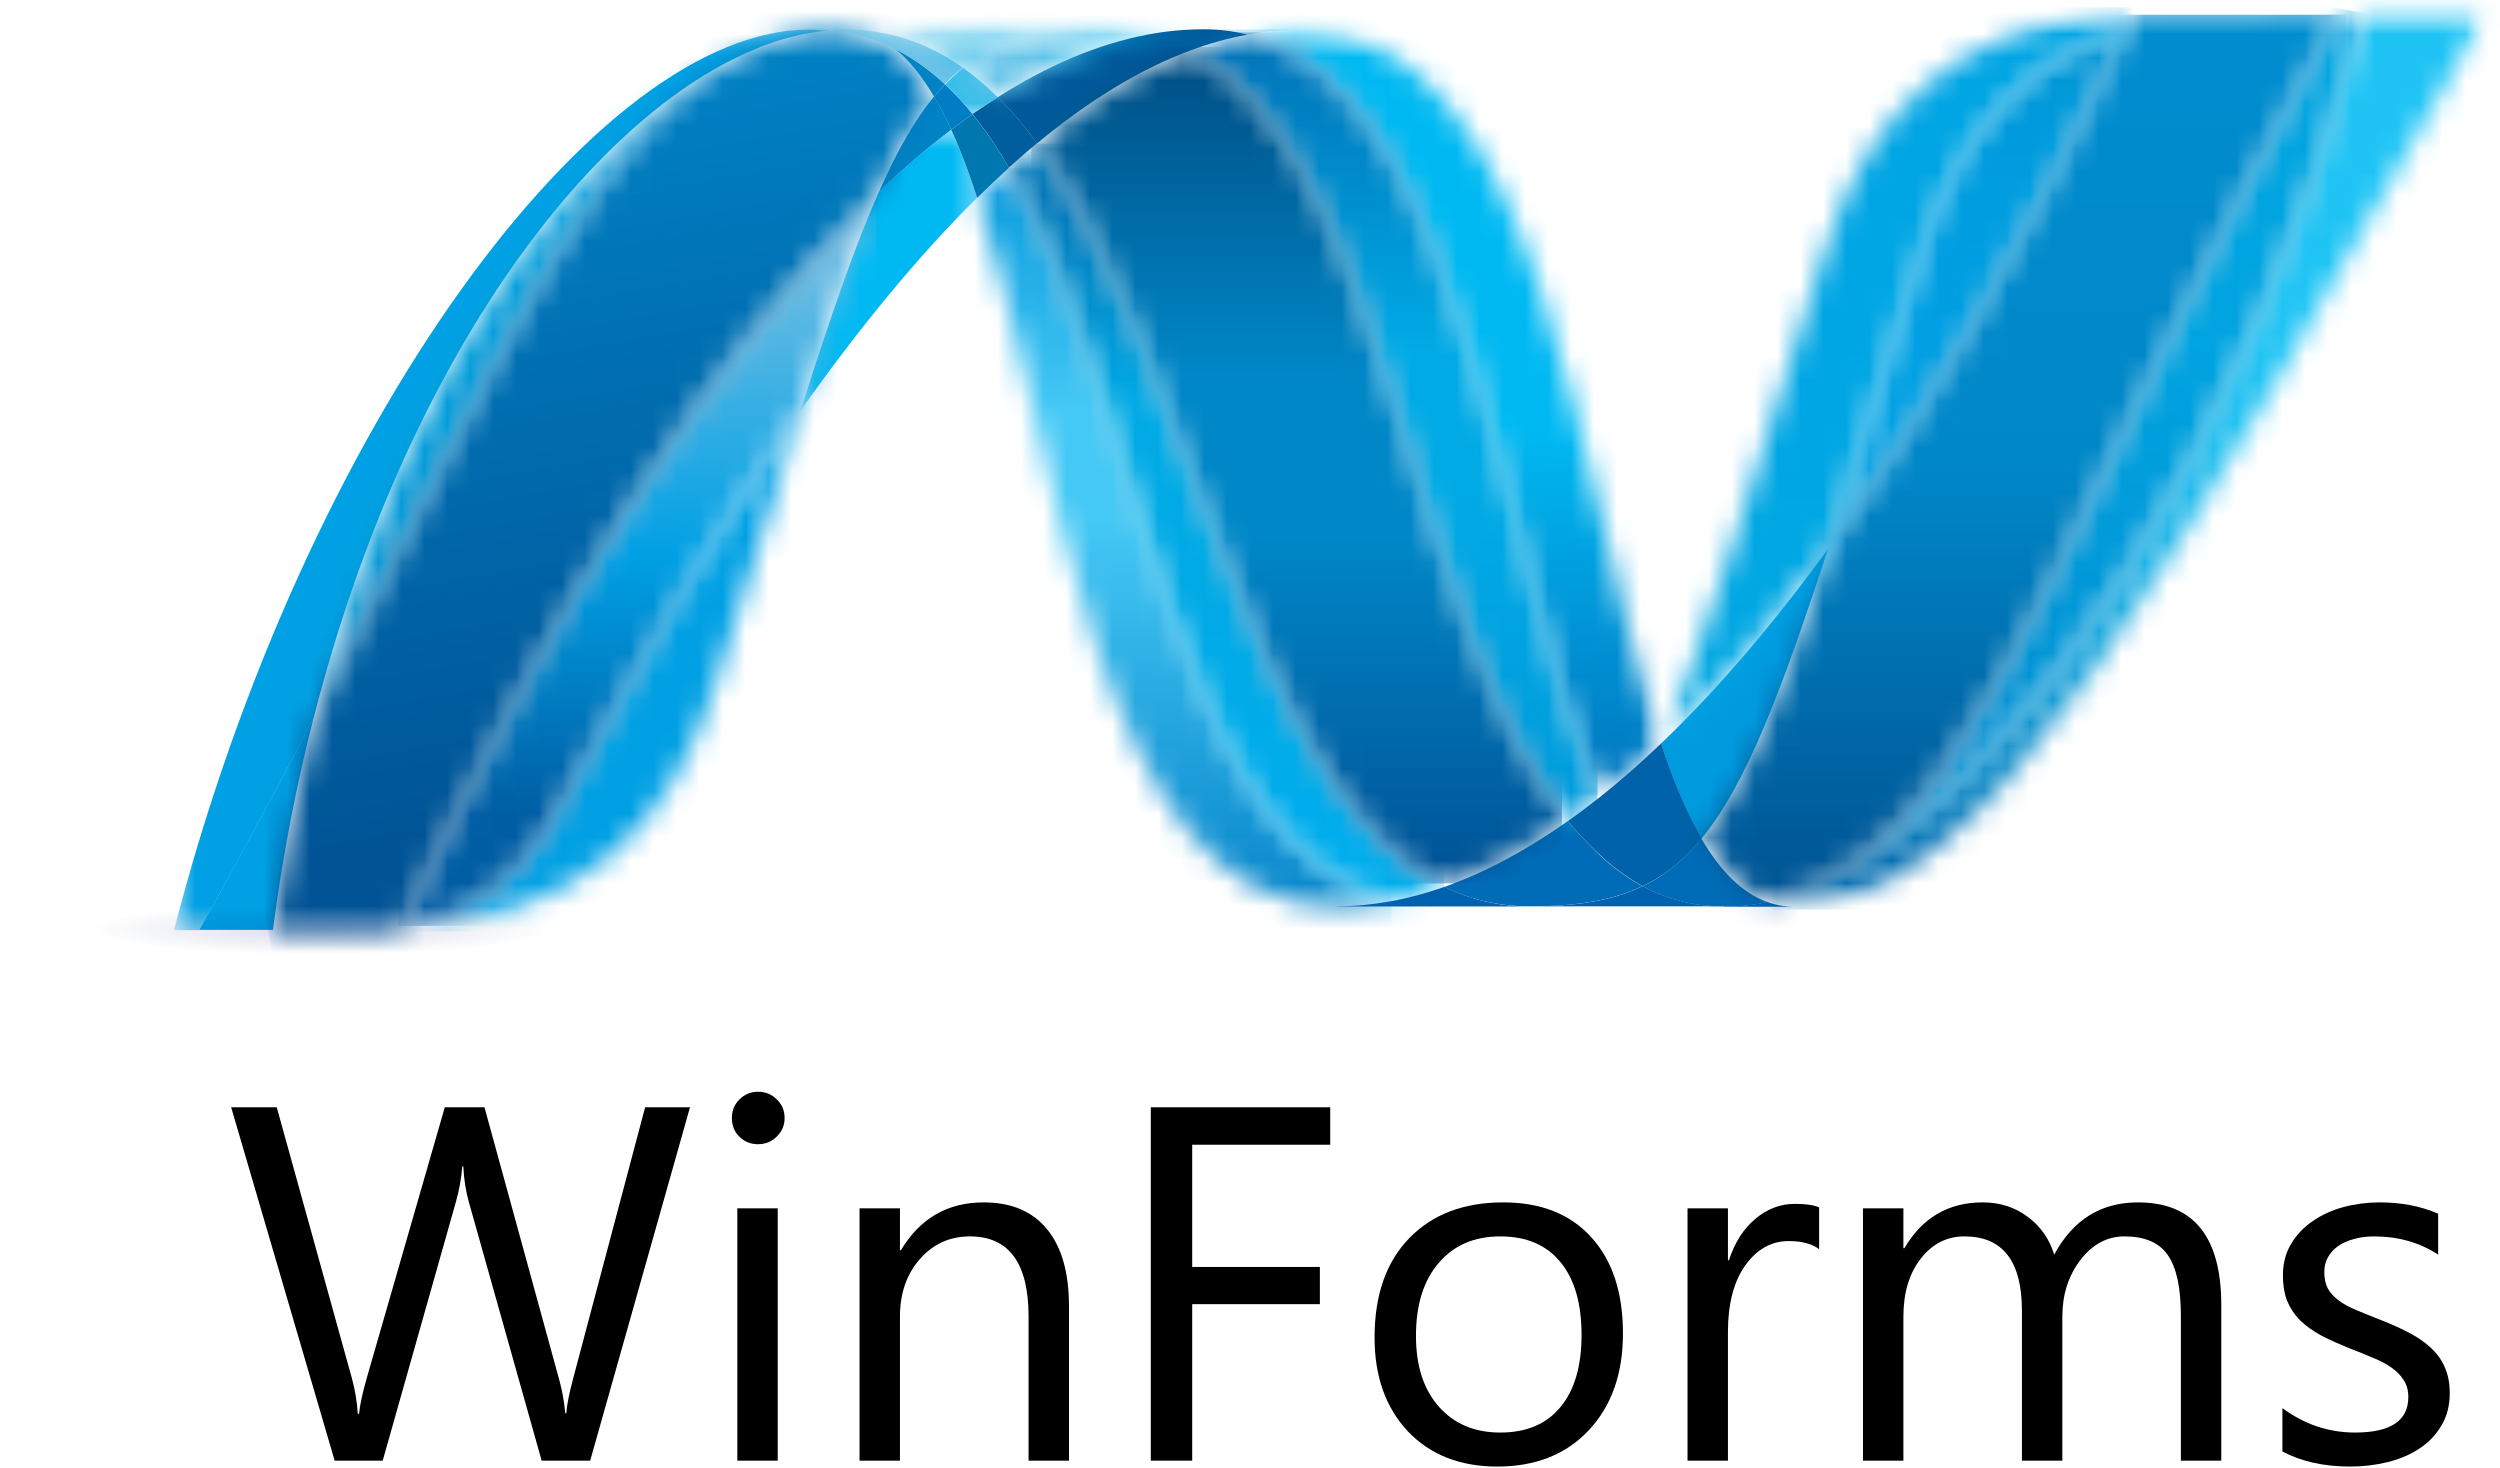 <svg xmlns="http://www.w3.org/2000/svg" width="109" height="64" viewBox="0 0 109 64" fill="none"><path d="M99.513 63.286V61.395C100.473 62.104 101.53 62.459 102.683 62.459C104.23 62.459 105.003 61.943 105.003 60.912C105.003 60.618 104.935 60.371 104.799 60.17C104.67 59.963 104.491 59.78 104.262 59.623C104.04 59.465 103.775 59.325 103.467 59.203C103.166 59.075 102.84 58.942 102.489 58.806C102.002 58.612 101.573 58.419 101.2 58.226C100.835 58.025 100.527 57.803 100.276 57.56C100.032 57.309 99.846 57.026 99.717 56.711C99.596 56.396 99.535 56.027 99.535 55.604C99.535 55.088 99.653 54.634 99.889 54.24C100.126 53.839 100.441 53.505 100.835 53.24C101.229 52.968 101.676 52.764 102.178 52.628C102.686 52.492 103.209 52.424 103.746 52.424C104.699 52.424 105.551 52.589 106.304 52.918V54.702C105.494 54.172 104.563 53.907 103.51 53.907C103.181 53.907 102.883 53.946 102.618 54.025C102.353 54.096 102.124 54.2 101.931 54.336C101.744 54.472 101.598 54.637 101.49 54.831C101.39 55.017 101.34 55.224 101.34 55.454C101.34 55.74 101.39 55.98 101.49 56.174C101.598 56.367 101.752 56.539 101.952 56.689C102.153 56.84 102.396 56.976 102.683 57.098C102.969 57.219 103.295 57.352 103.66 57.495C104.148 57.681 104.584 57.875 104.971 58.075C105.358 58.269 105.688 58.491 105.96 58.742C106.232 58.985 106.44 59.268 106.583 59.59C106.733 59.913 106.809 60.296 106.809 60.74C106.809 61.284 106.687 61.757 106.443 62.158C106.207 62.559 105.888 62.892 105.487 63.157C105.086 63.422 104.624 63.619 104.101 63.748C103.578 63.877 103.03 63.942 102.457 63.942C101.325 63.942 100.344 63.723 99.513 63.286Z" fill="black"></path><path d="M96.848 63.684H95.086V57.366C95.086 56.148 94.896 55.267 94.517 54.723C94.144 54.179 93.514 53.907 92.626 53.907C91.874 53.907 91.233 54.25 90.703 54.938C90.18 55.626 89.918 56.449 89.918 57.409V63.684H88.156V57.151C88.156 54.988 87.322 53.907 85.653 53.907C84.879 53.907 84.242 54.232 83.74 54.884C83.239 55.529 82.988 56.371 82.988 57.409V63.684H81.226V52.682H82.988V54.422H83.031C83.812 53.09 84.951 52.424 86.448 52.424C87.2 52.424 87.855 52.635 88.414 53.058C88.973 53.473 89.356 54.021 89.564 54.702C90.38 53.183 91.598 52.424 93.217 52.424C95.638 52.424 96.848 53.917 96.848 56.904V63.684Z" fill="black"></path><path d="M79.314 54.465C79.006 54.229 78.562 54.111 77.982 54.111C77.23 54.111 76.599 54.465 76.091 55.175C75.589 55.884 75.338 56.851 75.338 58.075V63.684H73.576V52.682H75.338V54.949H75.381C75.632 54.175 76.015 53.574 76.531 53.144C77.047 52.707 77.623 52.488 78.261 52.488C78.719 52.488 79.07 52.538 79.314 52.639V54.465Z" fill="black"></path><path d="M65.282 63.942C63.656 63.942 62.356 63.429 61.382 62.405C60.415 61.374 59.931 60.009 59.931 58.312C59.931 56.464 60.436 55.02 61.446 53.982C62.456 52.943 63.821 52.424 65.54 52.424C67.18 52.424 68.459 52.929 69.375 53.939C70.299 54.949 70.761 56.349 70.761 58.14C70.761 59.895 70.263 61.302 69.268 62.362C68.279 63.415 66.951 63.942 65.282 63.942ZM65.411 53.907C64.279 53.907 63.384 54.293 62.725 55.067C62.066 55.833 61.736 56.893 61.736 58.247C61.736 59.551 62.069 60.579 62.735 61.331C63.402 62.083 64.293 62.459 65.411 62.459C66.55 62.459 67.424 62.09 68.032 61.352C68.648 60.614 68.956 59.565 68.956 58.204C68.956 56.829 68.648 55.769 68.032 55.024C67.424 54.279 66.55 53.907 65.411 53.907Z" fill="black"></path><path d="M57.997 49.91H51.98V55.239H57.546V56.861H51.98V63.684H50.175V48.277H57.997V49.91Z" fill="black"></path><path d="M46.608 63.684H44.846V57.409C44.846 55.074 43.994 53.907 42.289 53.907C41.408 53.907 40.677 54.24 40.097 54.906C39.524 55.565 39.238 56.399 39.238 57.409V63.684H37.476V52.682H39.238V54.508H39.281C40.111 53.119 41.315 52.424 42.891 52.424C44.094 52.424 45.014 52.814 45.652 53.595C46.289 54.368 46.608 55.489 46.608 56.958V63.684Z" fill="black"></path><path d="M33.049 49.888C32.734 49.888 32.465 49.781 32.243 49.566C32.021 49.351 31.91 49.079 31.91 48.749C31.91 48.42 32.021 48.148 32.243 47.933C32.465 47.711 32.734 47.6 33.049 47.6C33.371 47.6 33.644 47.711 33.866 47.933C34.095 48.148 34.209 48.42 34.209 48.749C34.209 49.065 34.095 49.333 33.866 49.555C33.644 49.777 33.371 49.888 33.049 49.888ZM33.909 63.684H32.147V52.682H33.909V63.684Z" fill="black"></path><path d="M30.084 48.277L25.732 63.684H23.616L20.446 52.424C20.31 51.944 20.228 51.421 20.199 50.855H20.156C20.113 51.385 20.02 51.901 19.877 52.402L16.686 63.684H14.591L10.078 48.277H12.066L15.343 60.095C15.479 60.59 15.565 61.105 15.6 61.642H15.654C15.69 61.263 15.801 60.747 15.987 60.095L19.393 48.277H21.123L24.389 60.181C24.504 60.59 24.59 61.069 24.647 61.621H24.69C24.719 61.248 24.815 60.754 24.98 60.138L28.128 48.277H30.084Z" fill="black"></path><mask id="mask0_349_5161" style="mask-type:luminance" maskUnits="userSpaceOnUse" x="42" y="7" width="19" height="33"><path d="M42.612 8.623C46.247 19.724 47.626 39.523 58.252 39.523C59.058 39.523 59.877 39.441 60.702 39.29C51.04 37.038 49.894 17.459 43.998 7.315C43.538 7.736 43.079 8.17 42.612 8.629" fill="white"></path></mask><g mask="url(#mask0_349_5161)"><path d="M60.67 7.321H-83.65V151.431H60.67V7.321Z" fill="url(#paint0_linear_349_5161)"></path></g><mask id="mask1_349_5161" style="mask-type:luminance" maskUnits="userSpaceOnUse" x="43" y="6" width="20" height="34"><path d="M43.992 7.308C49.888 17.447 51.034 37.032 60.696 39.284C61.452 39.145 62.214 38.932 62.976 38.667C54.303 34.422 51.903 15.409 45.214 6.252C44.811 6.591 44.401 6.943 43.992 7.308Z" fill="white"></path></mask><g mask="url(#mask1_349_5161)"><path d="M62.964 6.264H-85.035V154.048H62.964V6.264Z" fill="url(#paint1_linear_349_5161)"></path></g><path d="M52.489 1.277C51.682 1.277 50.864 1.352 50.038 1.509C47.891 1.912 45.705 2.836 43.501 4.239C44.105 4.83 44.672 5.509 45.214 6.252C47.456 4.396 49.679 3.025 51.897 2.201C52.728 1.893 53.559 1.66 54.391 1.509C53.792 1.358 53.156 1.277 52.489 1.277Z" fill="#00599A"></path><mask id="mask2_349_5161" style="mask-type:luminance" maskUnits="userSpaceOnUse" x="54" y="1" width="19" height="34"><path d="M72.411 1.289H54.391V34.755H72.411V1.289Z" fill="white"></path></mask><g mask="url(#mask2_349_5161)"><mask id="mask3_349_5161" style="mask-type:luminance" maskUnits="userSpaceOnUse" x="54" y="1" width="19" height="34"><path d="M69.747 34.755C70.635 34.051 71.523 33.271 72.411 32.422C68.72 21.378 67.398 1.289 56.69 1.289C55.922 1.289 55.153 1.358 54.385 1.503C64.135 3.924 65.382 25.101 69.741 34.749" fill="white"></path></mask><g mask="url(#mask3_349_5161)"><path d="M172.081 -82.908H54.316V34.686H172.081V-82.908Z" fill="url(#paint2_linear_349_5161)"></path></g></g><mask id="mask4_349_5161" style="mask-type:luminance" maskUnits="userSpaceOnUse" x="52" y="1" width="5" height="1"><path d="M56.696 1.277H52.495V1.509H56.696V1.277Z" fill="white"></path></mask><g mask="url(#mask4_349_5161)"><path d="M54.391 1.509C53.793 1.358 53.156 1.277 52.489 1.277L56.696 1.289C55.928 1.289 55.159 1.358 54.391 1.503" fill="#0092C0"></path></g><path d="M69.564 37.102C69.148 36.705 68.751 36.265 68.355 35.8C66.553 37.07 64.758 38.039 62.976 38.668C63.612 38.976 64.273 39.208 64.978 39.347C65.526 39.46 66.093 39.517 66.686 39.517C68.682 39.517 70.263 39.278 71.611 38.636C70.868 38.234 70.188 37.718 69.558 37.102" fill="#006CB7"></path><mask id="mask5_349_5161" style="mask-type:luminance" maskUnits="userSpaceOnUse" x="51" y="1" width="19" height="35"><path d="M51.897 2.201C60.626 6.761 61.389 27.416 68.355 35.799C68.821 35.472 69.287 35.12 69.747 34.755C65.388 25.107 64.141 3.924 54.391 1.509C53.559 1.667 52.728 1.893 51.897 2.201Z" fill="white"></path></mask><g mask="url(#mask5_349_5161)"><path d="M69.653 1.409H-84.008V154.846H69.653V1.409Z" fill="url(#paint3_linear_349_5161)"></path></g><mask id="mask6_349_5161" style="mask-type:luminance" maskUnits="userSpaceOnUse" x="45" y="2" width="24" height="37"><path d="M45.214 6.252C51.909 15.409 54.303 34.422 62.976 38.667C64.758 38.038 66.554 37.076 68.355 35.799C61.389 27.416 60.627 6.761 51.897 2.201C49.68 3.025 47.456 4.396 45.214 6.252Z" fill="white"></path></mask><g mask="url(#mask6_349_5161)"><path d="M68.103 2.05H44.961V38.517H68.103V2.05Z" fill="url(#paint4_linear_349_5161)"></path></g><mask id="mask7_349_5161" style="mask-type:luminance" maskUnits="userSpaceOnUse" x="34" y="5" width="9" height="13"><path d="M42.606 5.654H34.915V17.9H42.606V5.654Z" fill="white"></path></mask><g mask="url(#mask7_349_5161)"><path d="M38.323 8.352C37.271 10.723 36.2 13.837 34.903 17.9C37.479 14.271 40.049 11.145 42.606 8.616C42.253 7.535 41.875 6.541 41.472 5.654C40.427 6.453 39.375 7.352 38.323 8.352Z" fill="#00B9F2"></path></g><path d="M42.404 4.975C42.096 5.195 41.787 5.421 41.472 5.66C41.882 6.547 42.253 7.547 42.606 8.623C43.072 8.17 43.532 7.73 43.992 7.308C43.494 6.459 42.971 5.673 42.398 4.975" fill="#0078AF"></path><path d="M43.501 4.239C43.135 4.472 42.77 4.717 42.398 4.969C42.972 5.673 43.494 6.453 43.992 7.302C44.401 6.937 44.804 6.579 45.214 6.245C44.672 5.503 44.105 4.824 43.501 4.233" fill="#005E9E"></path><mask id="mask8_349_5161" style="mask-type:luminance" maskUnits="userSpaceOnUse" x="77" y="0" width="32" height="40"><path d="M108.433 0.434H77.047V39.51H108.433V0.434Z" fill="white"></path></mask><g mask="url(#mask8_349_5161)"><mask id="mask9_349_5161" style="mask-type:luminance" maskUnits="userSpaceOnUse" x="77" y="0" width="32" height="40"><path d="M103.066 0.434C98.128 19.453 87.811 34.73 79.163 38.58L79.15 38.586C78.993 38.655 78.836 38.724 78.684 38.787C78.665 38.787 78.647 38.8 78.628 38.812C78.584 38.831 78.54 38.844 78.496 38.862C78.477 38.862 78.458 38.881 78.439 38.888C78.363 38.913 78.294 38.938 78.225 38.963C78.193 38.976 78.162 38.982 78.136 38.995C78.105 39.001 78.067 39.02 78.029 39.032C77.998 39.045 77.96 39.057 77.929 39.07C77.897 39.076 77.866 39.089 77.834 39.102C77.771 39.12 77.714 39.133 77.651 39.158C77.626 39.164 77.601 39.177 77.576 39.183C77.538 39.196 77.494 39.208 77.45 39.215C77.418 39.221 77.393 39.234 77.368 39.24C77.324 39.252 77.273 39.265 77.229 39.278C77.173 39.29 77.116 39.303 77.066 39.309C77.456 39.454 77.866 39.529 78.3 39.529C86.501 39.529 94.771 24.856 108.452 0.453H103.079L103.066 0.434Z" fill="white"></path></mask><g mask="url(#mask9_349_5161)"><path d="M191.978 -74.895H77.261V39.655H191.978V-74.895Z" fill="url(#paint5_linear_349_5161)"></path></g></g><mask id="mask10_349_5161" style="mask-type:luminance" maskUnits="userSpaceOnUse" x="7" y="1" width="30" height="40"><path d="M36.15 1.277H7.586V40.542H36.15V1.277Z" fill="white"></path></mask><g mask="url(#mask10_349_5161)"><path d="M33.127 2.05L33.139 2.044C33.139 2.044 33.152 2.038 33.158 2.038C33.158 2.038 33.164 2.038 33.171 2.038C33.215 2.019 33.259 2 33.303 1.987C33.316 1.987 33.322 1.987 33.328 1.981C33.341 1.981 33.347 1.975 33.36 1.969C33.41 1.95 33.46 1.937 33.505 1.918C33.505 1.918 33.505 1.918 33.511 1.918C33.618 1.887 33.719 1.843 33.826 1.805C33.845 1.805 33.857 1.799 33.876 1.792C33.92 1.78 33.964 1.767 34.008 1.748C34.027 1.742 34.053 1.736 34.071 1.73C34.122 1.717 34.16 1.698 34.21 1.692C34.229 1.686 34.248 1.679 34.26 1.673C34.411 1.635 34.563 1.591 34.714 1.56C34.733 1.56 34.752 1.553 34.777 1.541C34.821 1.535 34.865 1.522 34.909 1.516C34.928 1.516 34.953 1.503 34.972 1.497C35.016 1.491 35.06 1.478 35.104 1.472C35.117 1.472 35.123 1.472 35.136 1.472C35.224 1.453 35.319 1.44 35.407 1.421C35.419 1.421 35.444 1.421 35.463 1.415C35.508 1.409 35.545 1.403 35.589 1.39C35.615 1.39 35.64 1.39 35.659 1.384C35.703 1.384 35.74 1.371 35.778 1.365C35.797 1.365 35.822 1.365 35.848 1.358C35.942 1.352 36.043 1.34 36.144 1.333C35.86 1.308 35.564 1.289 35.274 1.289C26.041 1.289 13.317 18.397 7.586 40.554C7.586 40.554 8.001 40.554 8.688 40.554C10.527 37.29 12.171 34.196 13.677 31.296C17.689 15.604 25.864 4.899 33.127 2.063" fill="#00A1E4"></path></g><path d="M38.323 8.352C39.375 7.352 40.427 6.453 41.472 5.654C41.233 5.132 40.987 4.648 40.723 4.207C39.879 5.233 39.11 6.579 38.329 8.352" fill="#0083C5"></path><path d="M39.085 2.176C39.69 2.679 40.231 3.377 40.723 4.208C40.88 4.019 41.038 3.843 41.201 3.673C40.515 3.031 39.772 2.509 38.972 2.113C39.003 2.132 39.035 2.145 39.072 2.163C39.072 2.17 39.085 2.176 39.091 2.176" fill="#0083C5"></path><mask id="mask11_349_5161" style="mask-type:luminance" maskUnits="userSpaceOnUse" x="13" y="2" width="21" height="30"><path d="M13.677 31.284C22.098 15.076 26.085 4.824 33.127 2.05C25.864 4.887 17.689 15.591 13.677 31.284Z" fill="white"></path></mask><g mask="url(#mask11_349_5161)"><path d="M130.982 -86.096H13.519V31.195H130.982V-86.096Z" fill="url(#paint6_linear_349_5161)"></path></g><path d="M41.202 3.679C41.038 3.843 40.88 4.019 40.723 4.214C40.987 4.654 41.233 5.138 41.472 5.66C41.787 5.421 42.096 5.195 42.405 4.975C42.027 4.503 41.624 4.069 41.202 3.679Z" fill="#007DC5"></path><mask id="mask12_349_5161" style="mask-type:luminance" maskUnits="userSpaceOnUse" x="16" y="17" width="19" height="24"><path d="M34.916 17.9H16.832V40.523H34.916V17.9Z" fill="white"></path></mask><g mask="url(#mask12_349_5161)"><mask id="mask13_349_5161" style="mask-type:luminance" maskUnits="userSpaceOnUse" x="16" y="17" width="19" height="24"><path d="M17.5 40.466C17.45 40.473 17.393 40.479 17.349 40.485C17.336 40.485 17.33 40.485 17.317 40.485C17.273 40.485 17.229 40.492 17.185 40.498C17.179 40.498 17.172 40.498 17.166 40.498C17.059 40.51 16.958 40.51 16.857 40.523H16.826C25.348 40.284 29.247 36.026 31.18 29.843C32.648 25.158 33.857 21.214 34.916 17.9C31.344 22.919 27.76 28.894 24.151 35.598C22.413 38.825 19.767 40.177 17.5 40.466Z" fill="white"></path></mask><g mask="url(#mask13_349_5161)"><path d="M131.121 -73.398H16.939V40.617H131.121V-73.398Z" fill="url(#paint7_linear_349_5161)"></path></g></g><mask id="mask14_349_5161" style="mask-type:luminance" maskUnits="userSpaceOnUse" x="17" y="8" width="22" height="33"><path d="M17.5 40.466C19.767 40.183 22.413 38.831 24.151 35.605C27.76 28.906 31.344 22.925 34.909 17.906C36.207 13.837 37.277 10.723 38.329 8.359C31.218 15.114 24.082 26.353 17.5 40.466Z" fill="white"></path></mask><g mask="url(#mask14_349_5161)"><path d="M38.203 8.258H17.373V40.372H38.203V8.258Z" fill="url(#paint8_linear_349_5161)"></path></g><path d="M13.677 31.283C12.171 34.183 10.521 37.277 8.688 40.541C9.482 40.541 10.628 40.541 11.9 40.541C12.322 37.296 12.927 34.202 13.677 31.283Z" fill="#00A1E4"></path><mask id="mask15_349_5161" style="mask-type:luminance" maskUnits="userSpaceOnUse" x="11" y="1" width="30" height="40"><path d="M35.848 1.346C35.848 1.346 35.804 1.352 35.778 1.352C35.741 1.358 35.697 1.365 35.659 1.371C35.659 1.371 35.608 1.371 35.589 1.377C35.545 1.384 35.501 1.39 35.463 1.402C35.463 1.402 35.426 1.402 35.407 1.409C35.312 1.421 35.224 1.44 35.136 1.459C35.136 1.459 35.111 1.459 35.104 1.459C35.06 1.472 35.016 1.478 34.972 1.484C34.972 1.484 34.928 1.497 34.903 1.503C34.859 1.509 34.815 1.522 34.771 1.528C34.771 1.528 34.733 1.541 34.708 1.541C34.556 1.579 34.405 1.616 34.254 1.66C34.254 1.66 34.223 1.667 34.204 1.679C34.16 1.692 34.115 1.704 34.065 1.723C34.065 1.723 34.021 1.736 34.002 1.742C33.958 1.755 33.914 1.767 33.87 1.786C33.87 1.786 33.838 1.799 33.819 1.799C33.712 1.836 33.612 1.874 33.505 1.906H33.498C33.454 1.924 33.404 1.937 33.353 1.956C33.353 1.956 33.316 1.975 33.29 1.981C33.246 1.994 33.196 2.013 33.158 2.031C33.158 2.031 33.127 2.044 33.114 2.057C26.072 4.83 22.085 15.088 13.664 31.29C12.914 34.208 12.31 37.303 11.888 40.548H12.341C13.607 40.548 13.966 40.542 15.428 40.542H16.574C16.662 40.542 16.75 40.542 16.838 40.542C16.939 40.542 17.04 40.529 17.147 40.517C17.147 40.517 17.16 40.517 17.166 40.517C17.21 40.51 17.254 40.51 17.298 40.504C17.298 40.504 17.317 40.504 17.33 40.504C17.374 40.504 17.43 40.491 17.481 40.485C24.063 26.365 31.199 15.126 38.31 8.371C39.092 6.604 39.86 5.252 40.704 4.233C40.213 3.396 39.671 2.704 39.066 2.195C39.066 2.195 39.054 2.195 39.047 2.182C39.016 2.17 38.984 2.151 38.947 2.132C38.915 2.113 38.884 2.101 38.846 2.082C38.846 2.082 38.776 2.05 38.751 2.031C38.707 2.019 38.676 2 38.638 1.981C38.606 1.968 38.581 1.956 38.55 1.943C38.487 1.918 38.424 1.893 38.361 1.868C38.361 1.868 38.304 1.849 38.279 1.836C38.235 1.824 38.184 1.805 38.14 1.78C38.14 1.78 38.09 1.761 38.065 1.755C37.995 1.729 37.932 1.711 37.876 1.685C37.876 1.685 37.863 1.685 37.857 1.679C37.781 1.654 37.712 1.635 37.636 1.616C37.636 1.616 37.605 1.604 37.586 1.597C37.517 1.579 37.46 1.56 37.397 1.547C37.397 1.547 37.366 1.541 37.353 1.535C37.202 1.49 37.044 1.459 36.887 1.434C36.887 1.434 36.855 1.428 36.837 1.421C36.767 1.409 36.704 1.396 36.635 1.39C36.635 1.39 36.61 1.39 36.597 1.384C36.515 1.371 36.433 1.358 36.358 1.352C36.358 1.352 36.333 1.352 36.314 1.352C36.251 1.34 36.188 1.34 36.131 1.333C36.03 1.34 35.929 1.352 35.835 1.358" fill="white"></path></mask><g mask="url(#mask15_349_5161)"><path d="M98.674 -77.638L-5.938 -59.219L12.508 45.241L117.12 26.822L98.674 -77.638Z" fill="url(#paint9_linear_349_5161)"></path></g><mask id="mask16_349_5161" style="mask-type:luminance" maskUnits="userSpaceOnUse" x="79" y="1" width="14" height="23"><path d="M83.774 10.962C82.155 16.145 80.845 20.422 79.698 23.938C84.145 17.83 88.523 10.145 92.693 1.277C87.83 2.805 85.235 6.296 83.774 10.962Z" fill="white"></path></mask><g mask="url(#mask16_349_5161)"><path d="M134.137 -30.856H79.465V23.736H134.137V-30.856Z" fill="url(#paint10_linear_349_5161)"></path></g><mask id="mask17_349_5161" style="mask-type:luminance" maskUnits="userSpaceOnUse" x="79" y="0" width="25" height="39"><path d="M103.067 0.434H79.157V38.579H103.067V0.434Z" fill="white"></path></mask><g mask="url(#mask17_349_5161)"><mask id="mask18_349_5161" style="mask-type:luminance" maskUnits="userSpaceOnUse" x="79" y="0" width="25" height="39"><path d="M79.837 38.252C79.611 38.365 79.384 38.479 79.157 38.579C87.805 34.73 98.122 19.453 103.06 0.434H102.059C90.715 20.673 87.062 34.221 79.837 38.252Z" fill="white"></path></mask><g mask="url(#mask18_349_5161)"><path d="M-16.983 -20.574L-39.213 105.311L86.856 127.507L109.085 1.623L-16.983 -20.574Z" fill="url(#paint11_linear_349_5161)"></path></g></g><path d="M74.194 36.554C76.077 34.259 77.608 30.359 79.699 23.938C77.286 27.246 74.855 30.095 72.424 32.416C72.424 32.422 72.424 32.428 72.418 32.435C72.947 34.02 73.532 35.422 74.194 36.554Z" fill="#009BDF"></path><path d="M74.194 36.554C73.551 37.334 72.877 37.925 72.122 38.372C71.958 38.466 71.788 38.56 71.618 38.642C72.411 39.07 73.281 39.359 74.257 39.472H74.263C74.408 39.485 74.546 39.504 74.691 39.51H74.717C74.786 39.51 74.855 39.51 74.924 39.523H74.956C75.025 39.523 75.101 39.523 75.17 39.523C75.246 39.523 75.321 39.523 75.397 39.523C75.422 39.523 75.447 39.523 75.466 39.523C75.516 39.523 75.573 39.523 75.63 39.523C75.655 39.523 75.687 39.523 75.712 39.517C75.762 39.517 75.819 39.51 75.869 39.504C75.876 39.504 75.882 39.504 75.888 39.504C75.907 39.504 75.926 39.504 75.945 39.504C76.001 39.504 76.058 39.491 76.115 39.485C76.115 39.485 76.121 39.485 76.127 39.485C76.14 39.485 76.159 39.485 76.178 39.479C76.235 39.472 76.298 39.46 76.361 39.454C76.379 39.454 76.392 39.454 76.411 39.447C76.48 39.441 76.543 39.428 76.612 39.416H76.625C76.625 39.416 76.638 39.416 76.644 39.416C76.783 39.391 76.915 39.366 77.047 39.328C75.932 38.919 75 37.957 74.194 36.586" fill="#006CB7"></path><path d="M58.252 39.516C59.058 39.516 59.877 39.435 60.702 39.284C61.458 39.145 62.22 38.931 62.982 38.667C63.618 38.975 64.279 39.208 64.985 39.353C65.533 39.466 66.1 39.523 66.692 39.523H58.252V39.516Z" fill="#0061AF"></path><path d="M66.692 39.517C68.689 39.517 70.276 39.284 71.618 38.636C72.411 39.064 73.281 39.353 74.257 39.466H74.263C74.408 39.485 74.546 39.498 74.691 39.504H74.717C74.786 39.504 74.855 39.504 74.924 39.517H74.956C75.025 39.517 75.101 39.517 75.17 39.517H66.692Z" fill="#0061AF"></path><path d="M75.17 39.517C75.245 39.517 75.321 39.517 75.397 39.517C75.422 39.517 75.447 39.517 75.466 39.517C75.516 39.517 75.573 39.517 75.63 39.517C75.655 39.517 75.686 39.517 75.712 39.51C75.762 39.51 75.819 39.504 75.869 39.498C75.875 39.498 75.882 39.498 75.888 39.498C75.907 39.498 75.926 39.498 75.951 39.498C76.001 39.498 76.064 39.485 76.115 39.479C76.115 39.479 76.121 39.479 76.127 39.479C76.14 39.479 76.159 39.479 76.178 39.472C76.234 39.466 76.297 39.454 76.36 39.447C76.379 39.447 76.392 39.447 76.411 39.441C76.48 39.435 76.543 39.422 76.612 39.41H76.618H76.637C76.776 39.384 76.908 39.359 77.04 39.322C77.431 39.466 77.84 39.535 78.275 39.535H75.157L75.17 39.517Z" fill="#0064B1"></path><path d="M72.417 32.434C72.417 32.434 72.417 32.428 72.417 32.422C71.529 33.271 70.641 34.051 69.753 34.755C69.287 35.12 68.827 35.472 68.361 35.799C68.752 36.265 69.148 36.705 69.57 37.101C70.207 37.718 70.887 38.233 71.624 38.636C71.794 38.554 71.964 38.46 72.128 38.365C72.883 37.925 73.564 37.334 74.2 36.548C73.539 35.416 72.953 34.013 72.424 32.428" fill="#0062A8"></path><mask id="mask19_349_5161" style="mask-type:luminance" maskUnits="userSpaceOnUse" x="74" y="0" width="29" height="40"><path d="M98.891 0.434H94.683C94.545 0.434 94.406 0.434 94.267 0.434C94.135 0.434 94.003 0.434 93.871 0.434H93.858C93.587 0.446 93.323 0.459 93.058 0.472C92.932 0.736 92.806 1 92.687 1.264C88.517 10.132 84.139 17.818 79.692 23.925C77.601 30.346 76.071 34.246 74.188 36.541C74.994 37.913 75.926 38.875 77.041 39.284C77.072 39.271 77.097 39.271 77.129 39.265C77.129 39.265 77.142 39.265 77.148 39.265C77.148 39.265 77.186 39.252 77.211 39.252C77.255 39.24 77.305 39.233 77.349 39.215C77.349 39.215 77.406 39.202 77.431 39.189C77.475 39.177 77.519 39.17 77.557 39.158C77.557 39.158 77.608 39.139 77.633 39.133C77.696 39.114 77.759 39.101 77.816 39.076C77.816 39.076 77.872 39.051 77.91 39.045C77.948 39.032 77.979 39.02 78.011 39.007C78.049 38.994 78.086 38.988 78.118 38.975C78.118 38.975 78.181 38.957 78.206 38.944C78.282 38.919 78.351 38.894 78.427 38.869C78.427 38.869 78.464 38.85 78.483 38.85C78.527 38.831 78.571 38.818 78.615 38.799C78.615 38.799 78.653 38.787 78.672 38.781C78.823 38.718 78.981 38.655 79.138 38.579C79.138 38.579 79.144 38.579 79.151 38.573C79.378 38.472 79.604 38.365 79.825 38.246C87.056 34.214 90.703 20.667 102.053 0.427H98.884L98.891 0.434Z" fill="white"></path></mask><g mask="url(#mask19_349_5161)"><path d="M102.311 0.641H-16.96V119.738H102.311V0.641Z" fill="url(#paint12_linear_349_5161)"></path></g><mask id="mask20_349_5161" style="mask-type:luminance" maskUnits="userSpaceOnUse" x="35" y="1" width="18" height="4"><path d="M52.495 1.277H35.268V4.975H52.495V1.277Z" fill="white"></path></mask><g mask="url(#mask20_349_5161)"><path d="M36.144 1.321C36.144 1.321 36.181 1.321 36.194 1.321C36.238 1.321 36.282 1.321 36.326 1.333C36.345 1.333 36.358 1.333 36.37 1.333C36.452 1.34 36.528 1.352 36.61 1.365C36.622 1.365 36.635 1.365 36.648 1.371C36.711 1.384 36.786 1.396 36.849 1.402C36.868 1.402 36.881 1.409 36.9 1.415C37.057 1.446 37.215 1.478 37.366 1.516C37.378 1.516 37.397 1.522 37.41 1.528C37.473 1.547 37.536 1.566 37.599 1.579C37.618 1.579 37.63 1.585 37.649 1.597C37.725 1.616 37.794 1.635 37.87 1.66C37.87 1.66 37.876 1.66 37.882 1.667C37.945 1.685 38.008 1.711 38.077 1.736C38.103 1.742 38.128 1.755 38.153 1.761C38.197 1.78 38.247 1.799 38.291 1.818C38.317 1.824 38.342 1.836 38.373 1.843C38.43 1.868 38.499 1.893 38.556 1.918C38.588 1.931 38.619 1.943 38.644 1.956C38.682 1.975 38.72 1.994 38.758 2.006C38.789 2.025 38.827 2.038 38.858 2.057C38.896 2.075 38.928 2.088 38.959 2.107C39.765 2.503 40.502 3.025 41.189 3.667C41.441 3.402 41.705 3.164 41.976 2.95C40.477 1.887 38.776 1.283 36.818 1.283C36.591 1.283 36.364 1.289 36.131 1.314" fill="#6DC3E8"></path><path d="M41.201 3.679C41.623 4.069 42.026 4.503 42.404 4.975C42.77 4.717 43.135 4.472 43.507 4.245C43.028 3.767 42.518 3.333 41.995 2.962C41.724 3.176 41.46 3.415 41.208 3.679" fill="#37BEEA"></path><mask id="mask21_349_5161" style="mask-type:luminance" maskUnits="userSpaceOnUse" x="35" y="1" width="14" height="2"><path d="M36.144 1.321C36.377 1.302 36.597 1.289 36.83 1.289C38.789 1.289 40.49 1.893 41.989 2.956C43.576 1.711 45.484 1.277 48.142 1.277H35.268C35.564 1.277 35.854 1.295 36.137 1.321" fill="white"></path></mask><g mask="url(#mask21_349_5161)"><path d="M37.539 -3.396L35.053 2.587L46.631 7.383L49.116 1.399L37.539 -3.396Z" fill="url(#paint13_linear_349_5161)"></path></g><mask id="mask22_349_5161" style="mask-type:luminance" maskUnits="userSpaceOnUse" x="41" y="1" width="12" height="4"><path d="M48.143 1.277C45.485 1.277 43.57 1.711 41.989 2.956C42.512 3.327 43.022 3.761 43.501 4.239C45.705 2.836 47.885 1.912 50.039 1.509C50.864 1.352 51.683 1.277 52.489 1.277H48.143Z" fill="white"></path></mask><g mask="url(#mask22_349_5161)"><path d="M62.451 -8.365L40.756 1.458L50.593 23.122L72.288 13.299L62.451 -8.365Z" fill="url(#paint14_linear_349_5161)"></path></g></g><mask id="mask23_349_5161" style="mask-type:luminance" maskUnits="userSpaceOnUse" x="72" y="0" width="22" height="33"><path d="M93.058 0.478H72.43V32.409H93.058V0.478Z" fill="white"></path></mask><g mask="url(#mask23_349_5161)"><mask id="mask24_349_5161" style="mask-type:luminance" maskUnits="userSpaceOnUse" x="72" y="0" width="22" height="33"><path d="M79.699 23.937C80.845 20.415 82.149 16.145 83.774 10.956C85.235 6.283 87.824 2.792 92.693 1.27C92.819 1.012 92.939 0.742 93.064 0.478C85.135 0.949 81.431 4.981 79.567 10.943C76.304 21.359 74.332 28.107 72.43 32.409C74.861 30.088 77.286 27.246 79.699 23.937Z" fill="white"></path></mask><g mask="url(#mask24_349_5161)"><path d="M92.945 0.321H-23.712V116.808H92.945V0.321Z" fill="url(#paint15_linear_349_5161)"></path></g></g><g style="mix-blend-mode:multiply"><path d="M27.755 40.529C27.755 41.362 21.587 42.038 13.979 42.038C6.371 42.038 0.204 41.362 0.204 40.529C0.204 39.695 6.371 39.019 13.979 39.019C21.587 39.019 27.755 39.695 27.755 40.529Z" fill="url(#paint16_radial_349_5161)" fill-opacity="0.8"></path></g><defs><linearGradient id="paint0_linear_349_5161" x1="52.098" y1="1.083" x2="52.098" y2="49.122" gradientUnits="userSpaceOnUse"><stop stop-color="#0095DA"></stop><stop offset="0.11" stop-color="#0095DA"></stop><stop offset="0.35" stop-color="#44C8F5"></stop><stop offset="0.45" stop-color="#44C8F5"></stop><stop offset="0.85" stop-color="#007DC5"></stop><stop offset="1" stop-color="#007DC5"></stop></linearGradient><linearGradient id="paint1_linear_349_5161" x1="52.297" y1="0.018" x2="52.297" y2="49.277" gradientUnits="userSpaceOnUse"><stop stop-color="#0078B9"></stop><stop offset="0.18" stop-color="#0078B9"></stop><stop offset="0.36" stop-color="#00AAE5"></stop><stop offset="0.52" stop-color="#00AAE5"></stop><stop offset="0.85" stop-color="#00AEEF"></stop><stop offset="1" stop-color="#00AEEF"></stop></linearGradient><linearGradient id="paint2_linear_349_5161" x1="63.786" y1="38.222" x2="63.786" y2="-0.974" gradientUnits="userSpaceOnUse"><stop stop-color="#0066B3"></stop><stop offset="0.5" stop-color="#00B9F2"></stop><stop offset="1" stop-color="#00B9F2"></stop></linearGradient><linearGradient id="paint3_linear_349_5161" x1="60.453" y1="-5.159" x2="60.453" y2="45.987" gradientUnits="userSpaceOnUse"><stop stop-color="#006CB2"></stop><stop offset="0.1" stop-color="#006CB2"></stop><stop offset="0.4" stop-color="#00AAE5"></stop><stop offset="0.52" stop-color="#00AAE5"></stop><stop offset="0.85" stop-color="#0097D9"></stop><stop offset="1" stop-color="#0097D9"></stop></linearGradient><linearGradient id="paint4_linear_349_5161" x1="55.431" y1="-4.863" x2="55.431" y2="49.522" gradientUnits="userSpaceOnUse"><stop stop-color="#00487E"></stop><stop offset="0.11" stop-color="#00487E"></stop><stop offset="0.39" stop-color="#0087C7"></stop><stop offset="0.52" stop-color="#0087C7"></stop><stop offset="0.78" stop-color="#005598"></stop><stop offset="1" stop-color="#005598"></stop></linearGradient><linearGradient id="paint5_linear_349_5161" x1="92.943" y1="37.495" x2="92.943" y2="-0.688" gradientUnits="userSpaceOnUse"><stop stop-color="#006DB0"></stop><stop offset="0.07" stop-color="#0680BF"></stop><stop offset="0.21" stop-color="#119DD6"></stop><stop offset="0.35" stop-color="#18B2E6"></stop><stop offset="0.48" stop-color="#1DBFF0"></stop><stop offset="0.6" stop-color="#1FC4F4"></stop><stop offset="1" stop-color="#1FC4F4"></stop></linearGradient><linearGradient id="paint6_linear_349_5161" x1="23.8" y1="38.168" x2="23.8" y2="-0.927" gradientUnits="userSpaceOnUse"><stop stop-color="#008FD0"></stop><stop offset="0.52" stop-color="#009CDA"></stop><stop offset="1" stop-color="#00A4E0"></stop></linearGradient><linearGradient id="paint7_linear_349_5161" x1="24.689" y1="38.647" x2="24.689" y2="0.64" gradientUnits="userSpaceOnUse"><stop stop-color="#00A0E4"></stop><stop offset="1" stop-color="#00A0E4"></stop></linearGradient><linearGradient id="paint8_linear_349_5161" x1="27.82" y1="40.306" x2="27.82" y2="8.192" gradientUnits="userSpaceOnUse"><stop stop-color="#005DA3"></stop><stop offset="0.15" stop-color="#005DA4"></stop><stop offset="0.17" stop-color="#0061A7"></stop><stop offset="0.5" stop-color="#00A0E4"></stop><stop offset="0.92" stop-color="#71BEE3"></stop><stop offset="1" stop-color="#71BEE3"></stop></linearGradient><linearGradient id="paint9_linear_349_5161" x1="28.305" y1="38.297" x2="22.174" y2="3.471" gradientUnits="userSpaceOnUse"><stop stop-color="#005496"></stop><stop offset="0.1" stop-color="#005496"></stop><stop offset="1" stop-color="#0082C5"></stop></linearGradient><linearGradient id="paint10_linear_349_5161" x1="86.642" y1="18.42" x2="86.642" y2="0.225" gradientUnits="userSpaceOnUse"><stop stop-color="#00A0E4"></stop><stop offset="0.51" stop-color="#009EE1"></stop><stop offset="0.77" stop-color="#0099DA"></stop><stop offset="0.87" stop-color="#0095D4"></stop><stop offset="1" stop-color="#0095D4"></stop></linearGradient><linearGradient id="paint11_linear_349_5161" x1="95.206" y1="-0.949" x2="87.817" y2="41.019" gradientUnits="userSpaceOnUse"><stop stop-color="#00A4E0"></stop><stop offset="0.36" stop-color="#00A4E0"></stop><stop offset="0.96" stop-color="#0089CF"></stop><stop offset="1" stop-color="#0089CF"></stop></linearGradient><linearGradient id="paint12_linear_349_5161" x1="88.423" y1="0.596" x2="88.423" y2="40.295" gradientUnits="userSpaceOnUse"><stop stop-color="#008DCF"></stop><stop offset="0.5" stop-color="#0087C8"></stop><stop offset="1" stop-color="#00508F"></stop></linearGradient><linearGradient id="paint13_linear_349_5161" x1="37.789" y1="-0.542" x2="46.943" y2="3.26" gradientUnits="userSpaceOnUse"><stop stop-color="#8CCEEC"></stop><stop offset="0.7" stop-color="#1FBAE8"></stop><stop offset="1" stop-color="#1FBAE8"></stop></linearGradient><linearGradient id="paint14_linear_349_5161" x1="42.347" y1="3.264" x2="49.577" y2="-0.018" gradientUnits="userSpaceOnUse"><stop stop-color="#68C5EA"></stop><stop offset="0.34" stop-color="#68C5EA"></stop><stop offset="0.44" stop-color="#53C1EA"></stop><stop offset="0.69" stop-color="#26B9EA"></stop><stop offset="0.89" stop-color="#0AB3EA"></stop><stop offset="1" stop-color="#00B2EA"></stop></linearGradient><linearGradient id="paint15_linear_349_5161" x1="83.283" y1="2.362" x2="83.283" y2="41.193" gradientUnits="userSpaceOnUse"><stop stop-color="#00A5E4"></stop><stop offset="1" stop-color="#00A8E3"></stop></linearGradient><radialGradient id="paint16_radial_349_5161" cx="0" cy="0" r="1" gradientUnits="userSpaceOnUse" gradientTransform="translate(13.979 40.529) rotate(90) scale(1.292 11.794)"><stop stop-color="#002177" stop-opacity="0.2"></stop><stop offset="0.85" stop-color="#002177" stop-opacity="0"></stop></radialGradient></defs></svg>
